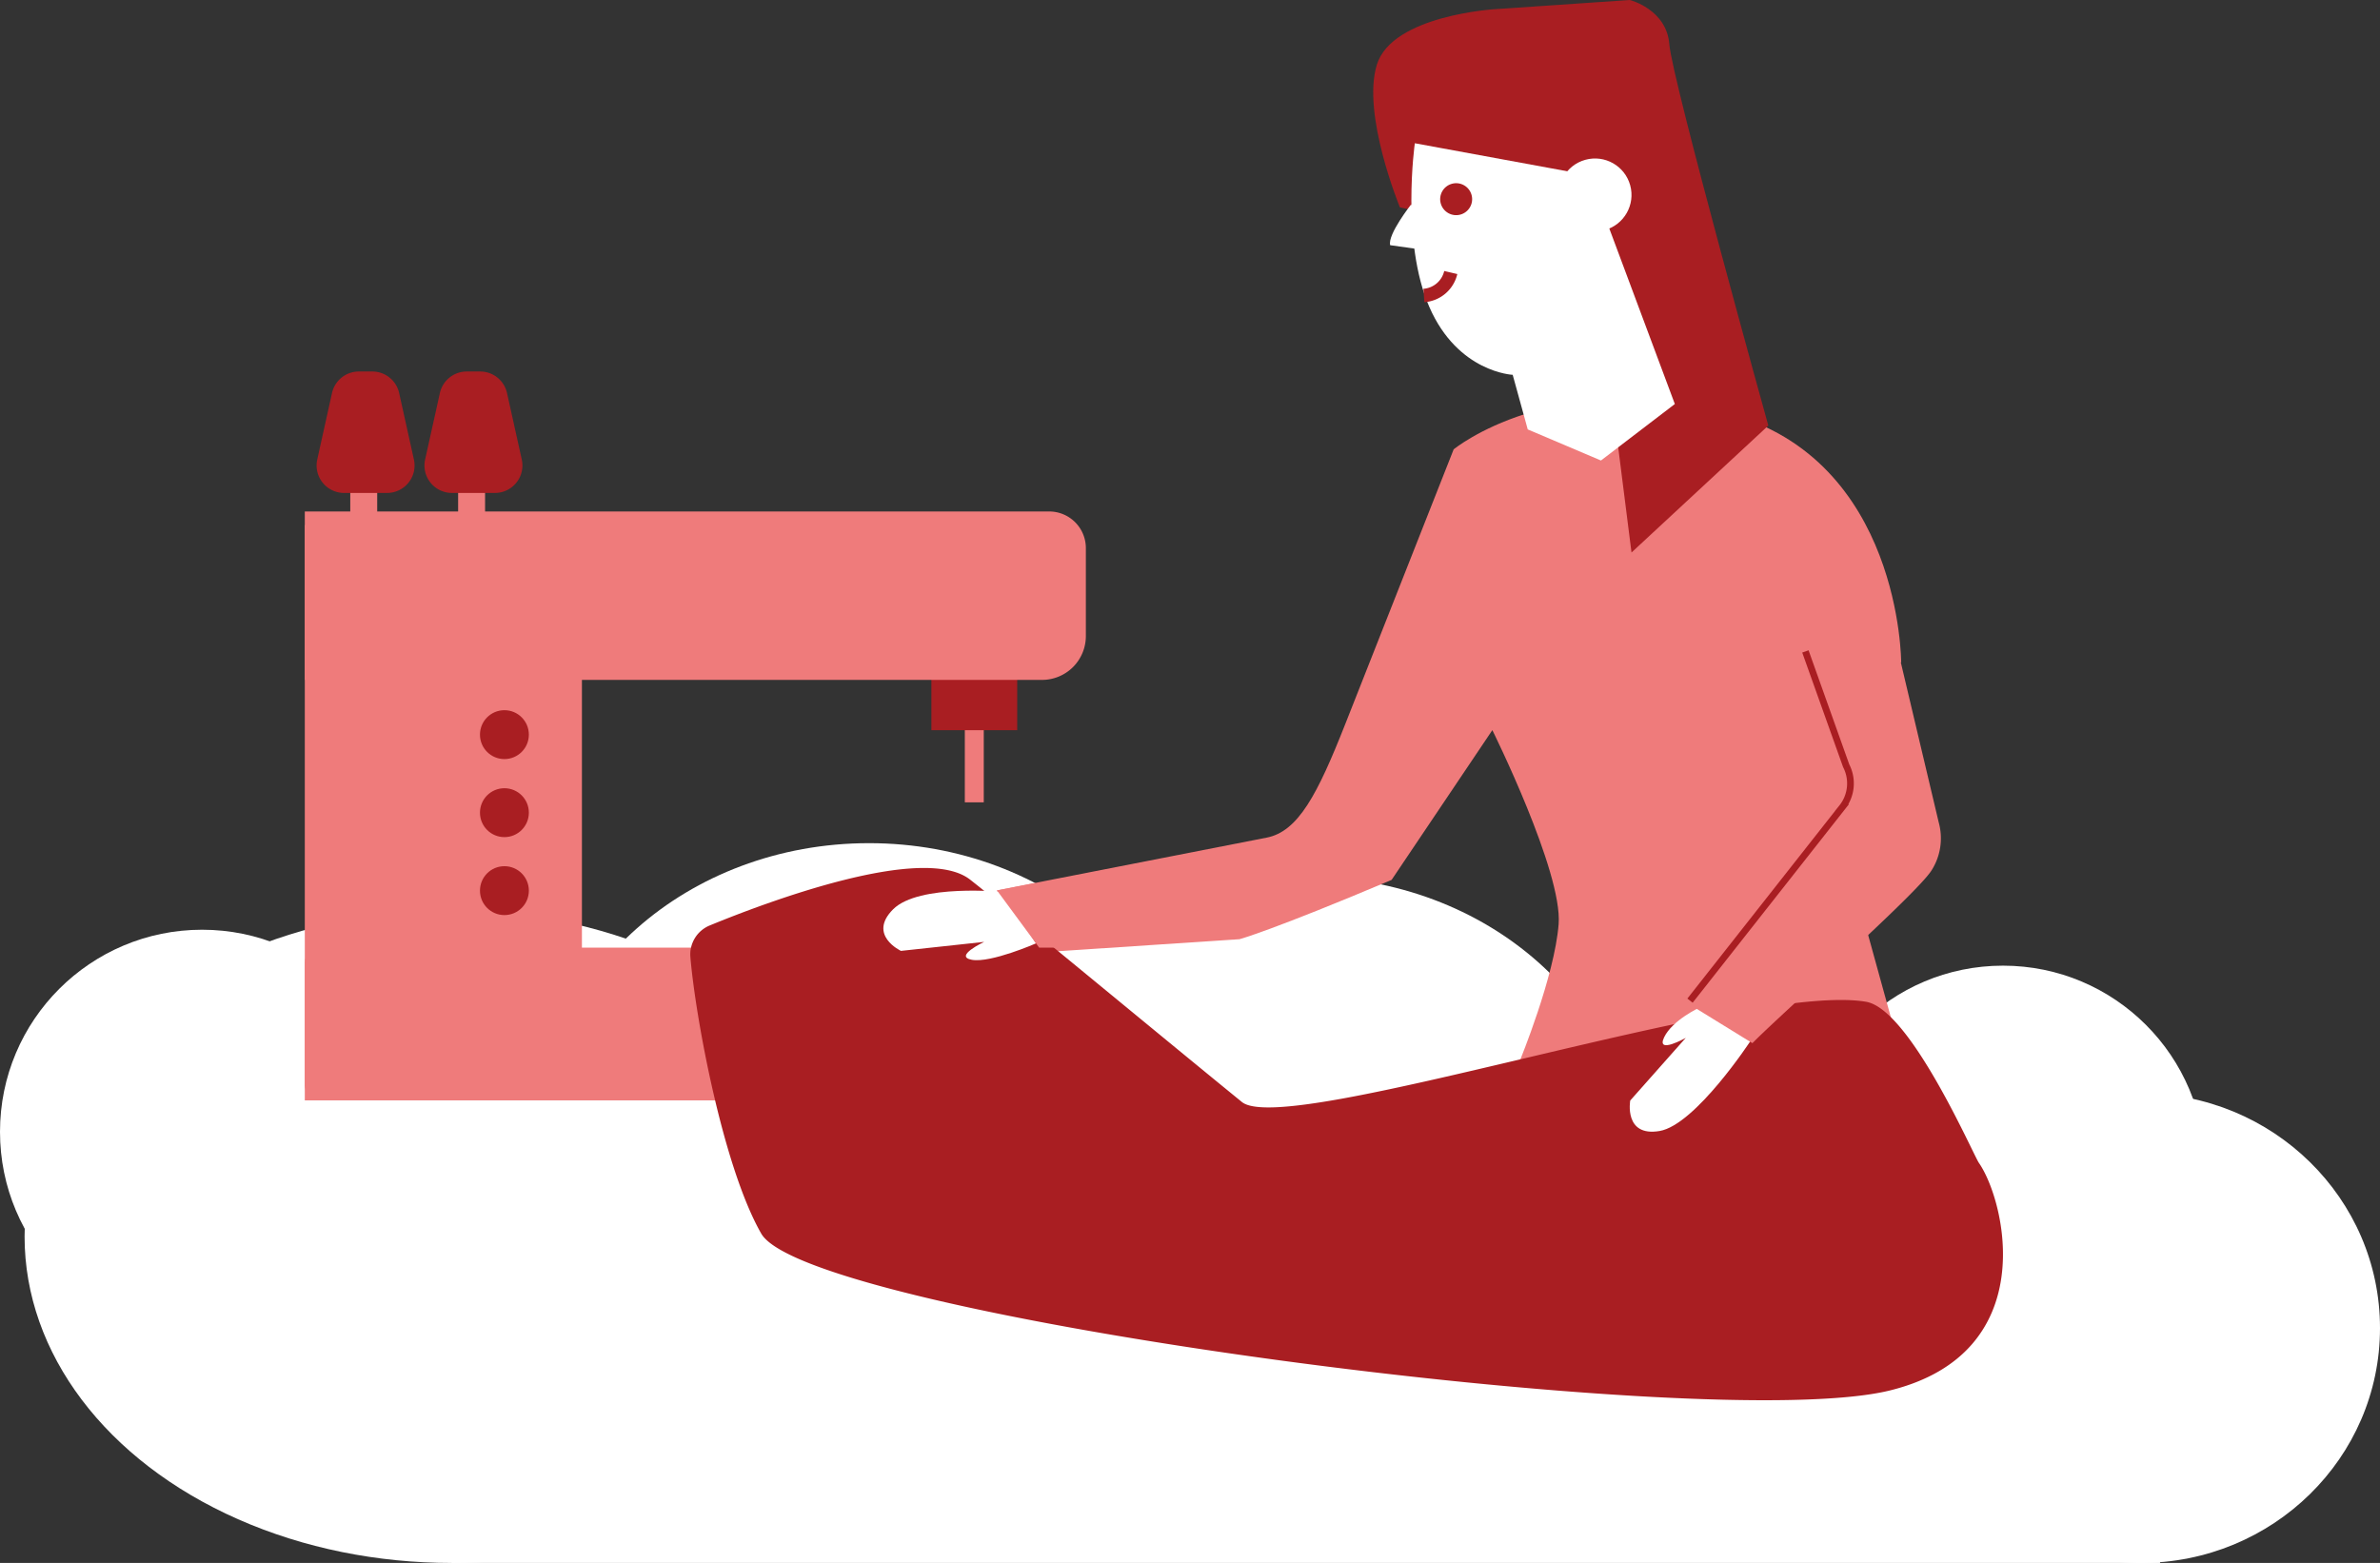 <svg xmlns="http://www.w3.org/2000/svg" viewBox="0 0 354.35 232.73"><rect x="0" y="0" width="354.35" height="232.73" fill="#333333" stroke="none"/><title>craftmanship</title><circle cx="30.09" cy="168.53" r="30.09" fill="#fff"/><circle cx="298.22" cy="173.88" r="30.09" fill="#fff"/><path fill="#a5cde9" d="M249.62 151.04l22.14-34.73"/><ellipse cx="318.72" cy="197.76" rx="35.63" ry="34.97" fill="#fff"/><ellipse cx="194.41" cy="173.88" rx="48.89" ry="43.33" fill="#fff"/><ellipse cx="129.39" cy="168.88" rx="48.89" ry="43.33" fill="#fff"/><ellipse cx="67.22" cy="184.13" rx="63.56" ry="48.6" fill="#fff"/><path fill="#fff" d="M321.6 232.73H67.23v-50.18H321.6z"/><path fill="#ef7b7b" d="M45.38 78.17h41.26v85.68H45.38z"/><rect x="45.38" y="141.11" width="106.06" height="22.74" rx="2.28" ry="2.28" fill="#ef7b7b"/><path fill="#ef7b7b" d="M143.65 89.45h2.82v30.02h-2.82z"/><path fill="#a91e22" d="M138.67 86.66h12.78v22.07h-12.78z"/><circle cx="75.1" cy="109.39" r="3.64" fill="#a91e22"/><circle cx="75.1" cy="121.01" r="3.64" fill="#a91e22"/><circle cx="75.1" cy="132.62" r="3.64" fill="#a91e22"/><path d="M226.26 158l56.36-2.55-14.68-53.18 15.12-3.65s0-30.18-25.85-37.09-40.78 5.38-40.78 5.38l-16.14 40.91c-4.14 10.48-7 16-11.72 16.91l-40.13 7.85 2.26 9.51 33.85-2.24s4.75-1.27 22.64-8.83l15-22.3s10.47 21.1 9.87 28.88-5.8 20.4-5.8 20.4z" fill="#ef7b7b"/><path d="M208.43 30.88S202.7 17 205 9.62s17.66-8.26 17.66-8.26l20-1.36s5.48 1.38 5.88 6.59 14.74 56.78 14.74 56.78l-20.37 18.9-5.71-45.17z" fill="#a91e22"/><path d="M210.65 21.33l26 4.78 12.71 34.05-11 8.41-10.9-4.63-2.24-8.13s-8.16-.35-12.41-10.1-2.16-24.38-2.16-24.38z" fill="#fff"/><circle cx="237.48" cy="29.01" r="5.43" transform="rotate(-15.43 237.554 29.025)" fill="#fff"/><path d="M210.12 30.41s-3.57 4.53-3.14 6.1l5 .7" fill="#fff"/><circle cx="216.8" cy="29.64" r="2.38" transform="rotate(-15.43 216.873 29.643)" fill="#a91e22"/><path d="M212 44a4.44 4.44 0 0 0 4-3.42" fill="none" stroke="#a91e22" stroke-miterlimit="10" stroke-width="2"/><ellipse cx="264.54" cy="188.68" rx="35.63" ry="38.77" fill="#fff"/><path d="M45.38 76.16h110.83a5.46 5.46 0 0 1 5.46 5.46v13.09a6.53 6.53 0 0 1-6.53 6.53H45.38V76.16z" fill="#ef7b7b"/><path fill="#ef7b7b" d="M52.15 69.89h4.01v14.54h-4.01zM68.21 69.89h4.01v14.54h-4.01z"/><path d="M57.58 73.4h-6.34a4.09 4.09 0 0 1-4-5l2.19-9.87a4.09 4.09 0 0 1 4-3.21h2a4.09 4.09 0 0 1 4 3.21l2.19 9.87a4.09 4.09 0 0 1-4.04 5zM73.64 73.4H67.3a4.09 4.09 0 0 1-4-5l2.19-9.87a4.09 4.09 0 0 1 4-3.21h2a4.09 4.09 0 0 1 4 3.21l2.19 9.87a4.09 4.09 0 0 1-4.04 5zM102.79 142.5a4.66 4.66 0 0 1 2.89-4.7c8.22-3.38 31.78-12.3 38.77-6.81 6.14 4.82 27.61 22.64 40.45 33.1 6.6 5.38 75.47-17.93 92.94-14.92 6.6 1.14 16 22.9 16.8 24 3.93 5.67 9.42 28.27-13.24 33.87-27.08 6.69-161-11.09-168.06-23.35-5.75-10.05-9.83-32.46-10.55-41.19z" fill="#a91e22"/><path d="M260.69 154.91s-8.24 12.59-13.6 13.5-4.37-4.54-4.37-4.54l8.27-9.33s-4.45 2.51-3.23-.07 5.33-4.47 5.33-4.47z" fill="#fff"/><path d="M250.63 149l20.14-32.72-9.06-19.88 18.46-9.74 8.48 35.8a8.89 8.89 0 0 1-1.08 7.16c-2.28 3.58-22.46 21.42-26.66 25.71L250.63 149" fill="#ef7b7b"/><path d="M149.35 132.82s-12.54-1.26-16.38 2.58 1.17 6.19 1.17 6.19l12.39-1.34s-4.62 2.17-1.82 2.67 9.54-2.45 9.54-2.45z" fill="#fff"/><path d="M251.62 149l22.63-28.75a5.75 5.75 0 0 0 .62-6.23L268.8 97" fill="#ef7b7b" stroke="#a91e22" stroke-miterlimit="10"/><path fill="#ef7b7b" d="M148.44 132.59l6.28 8.52h5.34l-5.97-9.63-5.65 1.11z"/></svg>